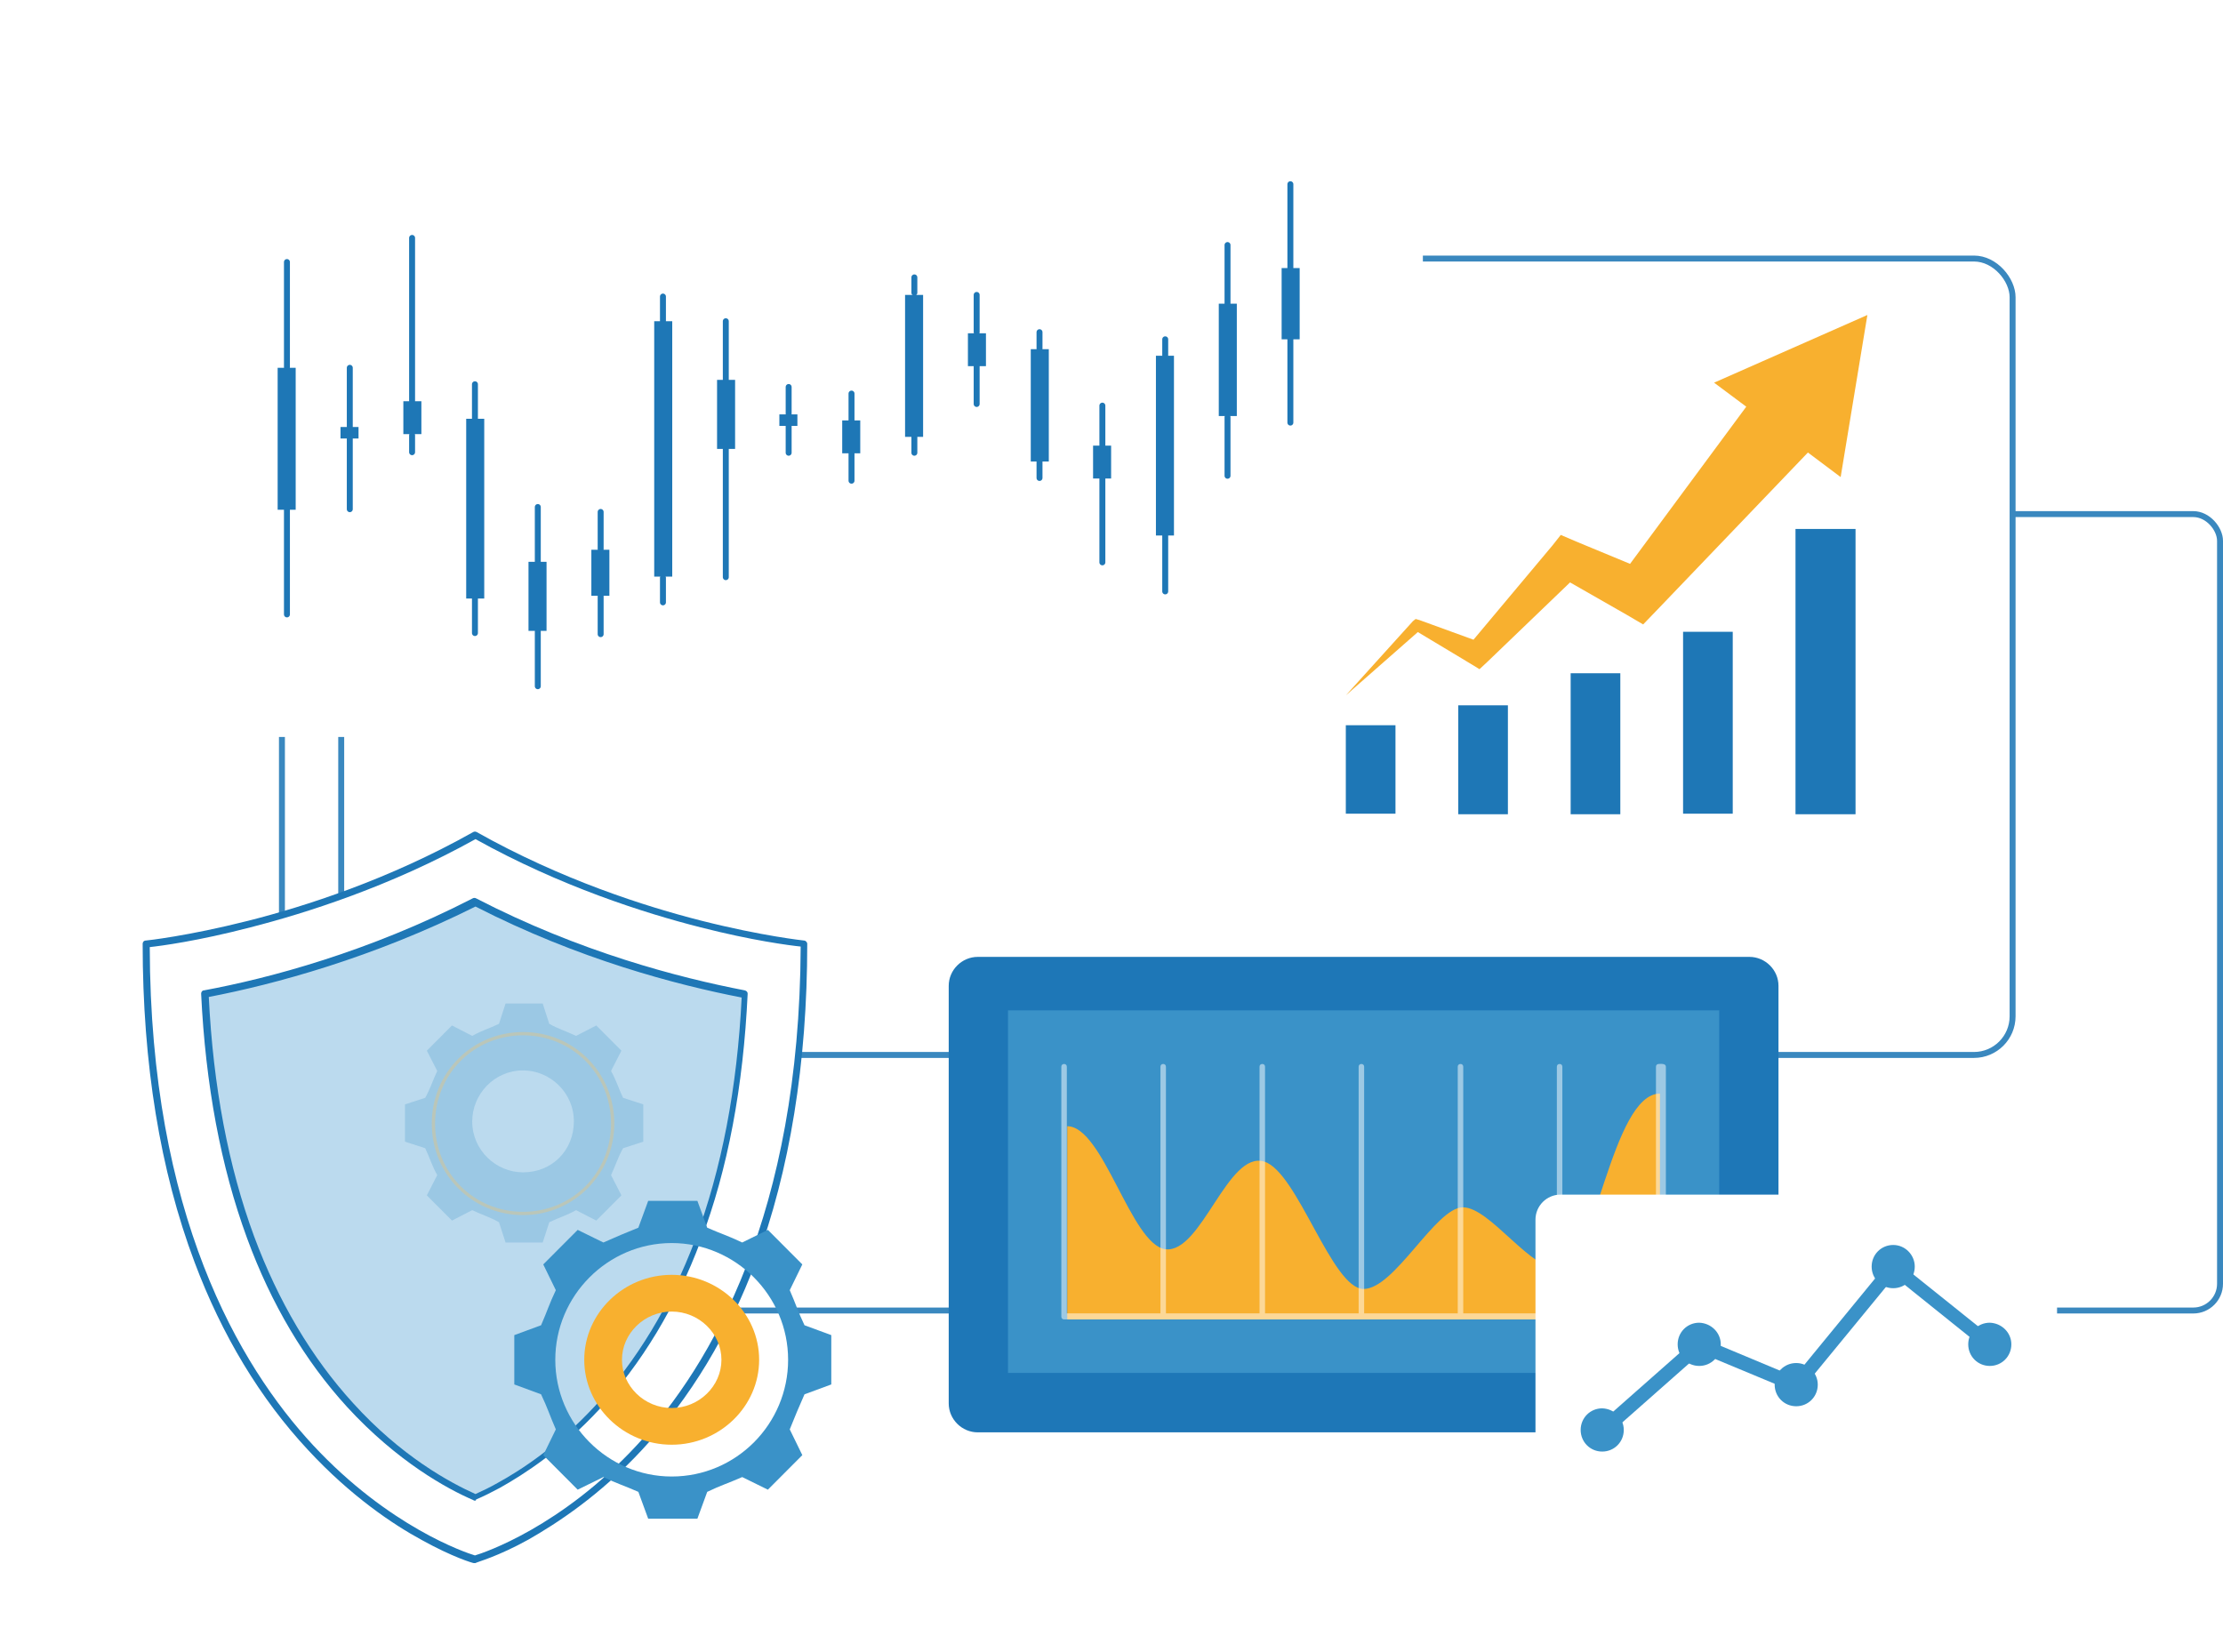 <?xml version="1.0" encoding="UTF-8"?> <svg xmlns="http://www.w3.org/2000/svg" width="374" height="278" viewBox="0 0 374 278" fill="none"><rect x="47.434" y="86.5" width="326.066" height="134" rx="4.5" fill="white" stroke="#3A88BF"></rect><rect x="57.406" y="43.5" width="281.194" height="134" rx="6.5" fill="white" stroke="#3A88BF"></rect><path d="M164.503 241C161.827 241 159.613 238.796 159.613 236.132V165.868C159.613 163.204 161.827 161 164.503 161H294.323C296.999 161 299.214 163.204 299.214 165.868V236.132C299.214 238.796 296.999 241 294.323 241H164.503Z" fill="#1E77B7"></path><path d="M169.584 170V231H289.242V170H169.584Z" fill="#3A92C8"></path><path d="M179.556 189.494C185.616 189.494 190.298 209.455 196.083 210.188C202.143 210.92 206.55 193.523 212.702 195.446C218.303 197.186 224.088 216.872 229.413 216.872C234.647 216.872 241.533 203.137 246.124 203.137C250.715 203.137 257.601 213.942 262.651 213.576C268.161 213.118 271.191 184 279.271 184V222H179.556V189.494Z" fill="#F8B02F"></path><path opacity="0.5" d="M280.268 179.483V221.535C280.268 221.814 280.083 222 279.805 222H179.022C178.744 222 178.558 221.814 178.558 221.535V179.483C178.558 179.204 178.744 179.018 179.022 179.018C179.299 179.018 179.485 179.204 179.485 179.483V220.977H195.232V179.483C195.232 179.204 195.417 179.018 195.695 179.018C195.973 179.018 196.158 179.204 196.158 179.483V220.977H211.906V179.483C211.906 179.204 212.091 179.018 212.369 179.018C212.647 179.018 212.832 179.204 212.832 179.483V220.977H228.579V179.483C228.579 179.204 228.765 179.018 229.043 179.018C229.32 179.018 229.506 179.204 229.506 179.483V220.977H245.253V179.483C245.253 179.204 245.438 179.018 245.716 179.018C245.994 179.018 246.179 179.204 246.179 179.483V220.977H261.927V179.483C261.927 179.204 262.112 179.018 262.39 179.018C262.668 179.018 262.853 179.204 262.853 179.483V220.977H278.6V179.483C278.6 179.204 278.786 179.018 279.064 179.018C280.083 178.925 280.268 179.204 280.268 179.483Z" fill="white"></path><g filter="url(#filter0_d)"><path d="M30.214 25H235.165C237.458 25 239.385 26.558 239.385 28.583V120.417C239.385 122.364 237.55 124 235.165 124H30.214C27.921 124 25.994 122.442 25.994 120.417V28.583C26.086 26.558 27.921 25 30.214 25Z" fill="white"></path></g><path d="M101.054 92.407V86.137" stroke="#1E77B6" stroke-miterlimit="10" stroke-linecap="round" stroke-linejoin="round"></path><path d="M101.054 106.7V100.337" stroke="#1E77B6" stroke-miterlimit="10" stroke-linecap="round" stroke-linejoin="round"></path><path d="M90.48 115.46V106.239" stroke="#1E77B6" stroke-miterlimit="10" stroke-linecap="round" stroke-linejoin="round"></path><path d="M79.905 70.461V64.651" stroke="#1E77B6" stroke-miterlimit="10" stroke-linecap="round" stroke-linejoin="round"></path><path d="M206.52 41.229V51.096" stroke="#1E77B6" stroke-miterlimit="10" stroke-linecap="round" stroke-linejoin="round"></path><path d="M102.525 92.499H99.491V100.245H102.525V92.499Z" fill="#1E77B6"></path><path d="M91.951 94.528H88.916V106.147H91.951V94.528Z" fill="#1E77B6"></path><path d="M123.673 63.914H120.639V75.532H123.673V63.914Z" fill="#1E77B6"></path><path d="M81.469 70.461H78.434V100.706H81.469V70.461Z" fill="#1E77B6"></path><path d="M113.099 54.047H110.065V97.018H113.099V54.047Z" fill="#1E77B6"></path><path d="M197.509 59.856H194.475V90.102H197.509V59.856Z" fill="#1E77B6"></path><path d="M70.894 67.51H67.86V73.043H70.894V67.51Z" fill="#1E77B6"></path><path d="M165.878 56.076H162.844V61.608H165.878V56.076Z" fill="#1E77B6"></path><path d="M218.657 45.102H215.623V57.09H218.657V45.102Z" fill="#1E77B6"></path><path d="M49.746 61.885H46.712V85.768H49.746V61.885Z" fill="#1E77B6"></path><path d="M155.304 49.621H152.27V73.504H155.304V49.621Z" fill="#1E77B6"></path><path d="M186.935 74.979H183.9V80.512H186.935V74.979Z" fill="#1E77B6"></path><path d="M144.73 70.737H141.695V76.27H144.73V70.737Z" fill="#1E77B6"></path><path d="M176.452 58.75H173.418V77.653H176.452V58.75Z" fill="#1E77B6"></path><path d="M208.083 51.096H205.049V70H208.083V51.096Z" fill="#1E77B6"></path><path d="M60.32 71.844H57.286V73.78H60.32V71.844Z" fill="#1E77B6"></path><path d="M134.156 69.723H131.121V71.659H134.156V69.723Z" fill="#1E77B6"></path><path d="M79.905 106.516V100.614" stroke="#1E77B6" stroke-miterlimit="10" stroke-linecap="round" stroke-linejoin="round"></path><path d="M69.331 67.51V40.031" stroke="#1E77B6" stroke-miterlimit="10" stroke-linecap="round" stroke-linejoin="round"></path><path d="M69.331 73.227V76.086" stroke="#1E77B6" stroke-miterlimit="10" stroke-linecap="round" stroke-linejoin="round"></path><path d="M58.849 73.78V85.676" stroke="#1E77B6" stroke-miterlimit="10" stroke-linecap="round" stroke-linejoin="round"></path><path d="M58.849 71.844V61.885" stroke="#1E77B6" stroke-miterlimit="10" stroke-linecap="round" stroke-linejoin="round"></path><path d="M48.275 85.676V103.38" stroke="#1E77B6" stroke-miterlimit="10" stroke-linecap="round" stroke-linejoin="round"></path><path d="M48.275 44.088V61.793" stroke="#1E77B6" stroke-miterlimit="10" stroke-linecap="round" stroke-linejoin="round"></path><path d="M90.48 94.528V85.307" stroke="#1E77B6" stroke-miterlimit="10" stroke-linecap="round" stroke-linejoin="round"></path><path d="M217.094 45.102V30.994" stroke="#1E77B6" stroke-miterlimit="10" stroke-linecap="round" stroke-linejoin="round"></path><path d="M217.094 71.106V56.998" stroke="#1E77B6" stroke-miterlimit="10" stroke-linecap="round" stroke-linejoin="round"></path><path d="M206.52 70.184V80.051" stroke="#1E77B6" stroke-miterlimit="10" stroke-linecap="round" stroke-linejoin="round"></path><path d="M196.038 90.102V99.507" stroke="#1E77B6" stroke-miterlimit="10" stroke-linecap="round" stroke-linejoin="round"></path><path d="M196.038 57.09V59.764" stroke="#1E77B6" stroke-miterlimit="10" stroke-linecap="round" stroke-linejoin="round"></path><path d="M185.464 80.42V94.62" stroke="#1E77B6" stroke-miterlimit="10" stroke-linecap="round" stroke-linejoin="round"></path><path d="M185.464 74.979V68.248" stroke="#1E77B6" stroke-miterlimit="10" stroke-linecap="round" stroke-linejoin="round"></path><path d="M174.889 77.653V80.42" stroke="#1E77B6" stroke-miterlimit="10" stroke-linecap="round" stroke-linejoin="round"></path><path d="M174.889 55.891V58.657" stroke="#1E77B6" stroke-miterlimit="10" stroke-linecap="round" stroke-linejoin="round"></path><path d="M164.315 61.516V67.971" stroke="#1E77B6" stroke-miterlimit="10" stroke-linecap="round" stroke-linejoin="round"></path><path d="M164.315 55.891V49.621" stroke="#1E77B6" stroke-miterlimit="10" stroke-linecap="round" stroke-linejoin="round"></path><path d="M153.833 49.252V46.67" stroke="#1E77B6" stroke-miterlimit="10" stroke-linecap="round" stroke-linejoin="round"></path><path d="M153.833 73.411V76.178" stroke="#1E77B6" stroke-miterlimit="10" stroke-linecap="round" stroke-linejoin="round"></path><path d="M143.259 76.178V80.881" stroke="#1E77B6" stroke-miterlimit="10" stroke-linecap="round" stroke-linejoin="round"></path><path d="M143.259 66.219V70.829" stroke="#1E77B6" stroke-miterlimit="10" stroke-linecap="round" stroke-linejoin="round"></path><path d="M132.684 71.659V76.178" stroke="#1E77B6" stroke-miterlimit="10" stroke-linecap="round" stroke-linejoin="round"></path><path d="M132.684 65.112V69.631" stroke="#1E77B6" stroke-miterlimit="10" stroke-linecap="round" stroke-linejoin="round"></path><path d="M122.11 75.532V97.11" stroke="#1E77B6" stroke-miterlimit="10" stroke-linecap="round" stroke-linejoin="round"></path><path d="M122.11 63.914V54.047" stroke="#1E77B6" stroke-miterlimit="10" stroke-linecap="round" stroke-linejoin="round"></path><path d="M111.536 54.047V49.897" stroke="#1E77B6" stroke-miterlimit="10" stroke-linecap="round" stroke-linejoin="round"></path><path d="M111.536 101.352V97.202" stroke="#1E77B6" stroke-miterlimit="10" stroke-linecap="round" stroke-linejoin="round"></path><g filter="url(#filter1_d)"><path d="M318.533 149H221.062C217.936 149 215.453 146.506 215.453 143.366V79.634C215.453 76.494 217.936 74 221.062 74H318.533C321.66 74 324.142 76.494 324.142 79.634V143.366C324.142 146.506 321.66 149 318.533 149Z" fill="white"></path></g><path d="M314.171 53L288.378 64.386L293.794 68.426L274.243 94.871L265.156 91.106L262.586 90.004L261.209 91.749L247.9 107.634L238.813 104.329L238.17 104.145L237.712 104.512L226.422 117L238.538 106.349L247.716 111.858L248.91 112.593L250.195 111.399L264.146 97.993L273.784 103.502L276.446 105.063L278.924 102.492L304.166 76.139L309.673 80.271L314.171 53Z" fill="#F8B02F"></path><path d="M253.691 137H245.335V118.674H253.691V137ZM234.777 122.023H226.422V136.907H234.777V122.023ZM272.604 113.279H264.249V137H272.604V113.279ZM291.518 106.302H283.163V136.907H291.518V106.302ZM312.177 89H302.077V137H312.177V89Z" fill="#1E77B6"></path><path d="M79.905 140.542C52.228 156.126 24.552 158.8 24.552 158.8C24.552 246.771 79.905 262.355 79.905 262.355C79.905 262.355 135.259 246.863 135.259 158.8C135.259 158.8 107.582 156.126 79.905 140.542Z" fill="white"></path><path d="M79.905 263C79.813 263 79.813 263 79.722 263C79.538 263 76.135 261.986 70.986 259.127C66.205 256.545 59.033 251.75 51.861 244.004C43.769 235.336 37.333 224.64 32.735 212.375C26.942 196.976 24 178.995 24 158.8C24 158.523 24.184 158.247 24.552 158.247C24.644 158.247 31.54 157.509 41.746 154.927C51.217 152.53 65.377 148.011 79.629 139.989C79.813 139.897 79.997 139.897 80.181 139.989C94.433 148.011 108.594 152.53 118.064 154.927C128.271 157.509 135.259 158.247 135.259 158.247C135.535 158.247 135.811 158.523 135.811 158.8C135.811 178.902 132.868 196.976 127.167 212.283C122.57 224.547 116.134 235.244 108.042 243.912C100.87 251.658 93.606 256.361 88.916 259.035C83.767 261.893 80.273 262.816 80.181 262.908C79.997 263 79.997 263 79.905 263ZM25.195 159.353C25.287 204.261 40.183 229.711 52.688 243.174C65.469 256.914 78.342 261.248 79.905 261.709C81.469 261.248 94.433 256.914 107.214 243.082C119.72 229.619 134.523 204.169 134.707 159.261C132.868 159.077 126.524 158.247 117.881 156.034C108.41 153.636 94.249 149.118 79.997 141.187C65.745 149.118 51.493 153.636 42.114 156.034C33.287 158.339 26.942 159.169 25.195 159.353Z" fill="#1E77B6"></path><path d="M79.905 251.935C75.584 250.09 67.216 245.572 58.941 236.443C51.861 228.697 46.252 219.199 42.206 208.226C37.792 196.331 35.218 182.591 34.574 167.284C44.873 165.347 62.067 161.013 79.905 151.792C97.836 161.013 114.938 165.347 125.237 167.284C124.501 182.775 121.926 196.699 117.421 208.687C113.283 219.752 107.582 229.25 100.41 236.904C94.158 243.635 87.997 247.693 83.859 249.906C82.296 250.828 81.009 251.474 79.905 251.935Z" fill="#BBDAEE"></path><path d="M79.905 252.488C79.813 252.488 79.722 252.488 79.629 252.396C75.308 250.551 66.849 245.941 58.389 236.719C51.309 228.974 45.608 219.384 41.562 208.318C37.149 196.33 34.574 182.499 33.839 167.191C33.839 166.915 34.023 166.638 34.298 166.638C45.24 164.609 61.975 160.183 79.538 151.146C79.722 151.054 79.905 151.054 80.089 151.146C97.56 160.183 114.295 164.517 125.328 166.638C125.604 166.73 125.788 166.915 125.788 167.191C125.053 182.775 122.478 196.699 117.881 208.779C113.743 219.845 107.95 229.435 100.778 237.181C94.433 244.004 88.181 248.062 84.043 250.367C82.664 251.105 81.377 251.75 80.089 252.303C80.089 252.488 79.997 252.488 79.905 252.488ZM35.126 167.745C35.861 182.775 38.436 196.33 42.758 208.041C46.803 218.922 52.412 228.42 59.401 236.074C67.492 245.019 75.676 249.445 79.997 251.381C81.193 250.828 82.388 250.275 83.675 249.537C87.721 247.324 93.882 243.267 100.042 236.627C107.122 228.974 112.823 219.568 116.961 208.595C121.375 196.792 124.041 183.052 124.777 167.837C113.835 165.716 97.284 161.382 79.997 152.53C62.619 161.198 46.16 165.624 35.126 167.745Z" fill="#1E77B6"></path><g opacity="0.5"><path opacity="0.5" d="M104.824 184.712C103.996 182.96 103.72 181.853 102.801 180.193L104.548 176.781C102.249 174.476 102.249 174.476 100.318 172.54L96.916 174.292C95.169 173.462 94.066 173.185 92.41 172.263L91.307 168.851H85.055L83.951 172.263C82.204 173.093 81.101 173.37 79.446 174.292L76.043 172.54C73.745 174.845 73.745 174.845 71.814 176.781L73.561 180.193C72.733 181.945 72.457 183.052 71.538 184.712L68.136 185.818V192.089L71.538 193.195C72.365 194.947 72.641 196.054 73.561 197.714L71.814 201.126C74.112 203.431 74.112 203.431 76.043 205.367L79.446 203.615C81.193 204.445 82.296 204.722 83.951 205.644L85.055 209.056H91.307L92.41 205.644C94.157 204.814 95.261 204.537 96.916 203.615L100.318 205.367C102.617 203.062 102.617 203.062 104.548 201.126L102.801 197.714C103.628 195.962 103.904 194.855 104.824 193.195L108.226 192.089V185.818L104.824 184.712ZM87.997 197.253C83.491 197.253 79.446 193.564 79.446 188.677C79.446 184.158 83.124 180.101 87.997 180.101C92.502 180.101 96.548 183.79 96.548 188.677C96.548 193.564 92.87 197.253 87.997 197.253Z" fill="#3A92C8"></path><path opacity="0.5" d="M87.997 204.445C79.446 204.445 72.641 197.621 72.641 189.046C72.641 180.47 79.446 173.646 87.997 173.646C96.548 173.646 103.352 180.47 103.352 189.046C103.352 197.529 96.548 204.445 87.997 204.445ZM87.997 174.2C79.721 174.2 73.193 180.747 73.193 189.046C73.193 197.345 79.721 203.892 87.997 203.892C96.272 203.892 102.801 197.345 102.801 189.046C102.801 180.747 96.272 174.2 87.997 174.2Z" fill="#F8B02F"></path></g><path d="M113.007 214.496C104.916 214.496 98.295 220.951 98.295 228.789C98.295 236.627 104.916 243.082 113.007 243.082C121.099 243.082 127.719 236.627 127.719 228.789C127.719 220.951 121.099 214.496 113.007 214.496ZM113.007 236.904C108.41 236.904 104.64 233.215 104.64 228.789C104.64 224.363 108.41 220.675 113.007 220.675C117.605 220.675 121.375 224.363 121.375 228.789C121.375 233.215 117.605 236.904 113.007 236.904Z" fill="#F8B02F"></path><path d="M135.351 222.98C134.248 220.675 133.88 219.384 132.868 217.078L134.983 212.744C132.133 209.886 132.133 209.886 129.19 206.935L124.869 209.056C122.57 207.949 121.283 207.58 118.984 206.566L117.329 202.048H109.053L107.398 206.566C105.1 207.488 103.812 208.041 101.514 209.056L97.192 206.935L91.399 212.744L93.514 217.078C92.41 219.384 92.043 220.675 91.031 222.98L86.526 224.64V232.939L91.031 234.599C92.135 236.904 92.502 238.195 93.514 240.5L91.399 244.834C94.249 247.693 94.249 247.693 97.192 250.644L101.514 248.523C103.812 249.629 105.1 249.998 107.398 251.012L109.053 255.531H117.329L118.984 251.012C121.283 249.906 122.57 249.537 124.869 248.523L129.19 250.644C132.041 247.785 132.041 247.785 134.983 244.834L132.868 240.5C133.788 238.195 134.34 236.904 135.351 234.599L139.857 232.939V224.64L135.351 222.98ZM113.007 248.43C102.249 248.43 93.422 239.578 93.422 228.789C93.422 218 102.249 209.148 113.007 209.148C123.765 209.148 132.593 218 132.593 228.789C132.593 239.578 123.857 248.43 113.007 248.43Z" fill="#3A92C8"></path><g filter="url(#filter2_d)"><path d="M341.881 253H262.529C260.22 253 258.33 251.105 258.33 248.789V205.211C258.33 202.895 260.22 201 262.529 201H341.881C344.19 201 346.08 202.895 346.08 205.211V248.789C346.08 251.175 344.26 253 341.881 253Z" fill="white"></path></g><path d="M273.186 240.595C273.186 242.624 271.582 244.232 269.56 244.232C267.537 244.232 265.933 242.624 265.933 240.595C265.933 238.567 267.537 236.959 269.56 236.959C271.582 237.029 273.186 238.637 273.186 240.595Z" fill="#3A92C8"></path><path d="M289.505 226.188C289.505 228.217 287.901 229.825 285.878 229.825C283.856 229.825 282.252 228.217 282.252 226.188C282.252 224.16 283.856 222.552 285.878 222.552C287.901 222.622 289.505 224.23 289.505 226.188Z" fill="#3A92C8"></path><path d="M305.823 232.972C305.823 235 304.219 236.609 302.197 236.609C300.175 236.609 298.571 235 298.571 232.972C298.571 230.944 300.175 229.336 302.197 229.336C304.219 229.336 305.823 231.014 305.823 232.972Z" fill="#3A92C8"></path><path d="M322.142 213.11C322.142 215.138 320.538 216.747 318.516 216.747C316.493 216.747 314.889 215.138 314.889 213.11C314.889 211.082 316.493 209.473 318.516 209.473C320.538 209.473 322.142 211.152 322.142 213.11Z" fill="#3A92C8"></path><path d="M338.391 226.188C338.391 228.217 336.787 229.825 334.765 229.825C332.742 229.825 331.138 228.217 331.138 226.188C331.138 224.16 332.742 222.552 334.765 222.552C336.787 222.622 338.391 224.23 338.391 226.188Z" fill="#3A92C8"></path><path d="M269.629 241.714C269.351 241.714 269.002 241.574 268.793 241.365C268.374 240.875 268.444 240.176 268.862 239.756L285.181 225.349C285.53 225.069 285.948 224.999 286.367 225.139L301.918 231.643L317.679 212.411C318.097 211.921 318.795 211.851 319.213 212.271L335.532 225.349C336.02 225.769 336.09 226.468 335.741 226.958C335.322 227.447 334.625 227.517 334.137 227.167L318.725 214.789L303.104 233.811C302.755 234.161 302.267 234.301 301.779 234.161L286.157 227.657L270.397 241.574C270.118 241.644 269.908 241.714 269.629 241.714Z" fill="#3A92C8"></path><defs><filter id="filter0_d" x="0.994" y="0" width="263.39" height="149" color-interpolation-filters="sRGB"><feFlood flood-opacity="0" result="BackgroundImageFix"></feFlood><feColorMatrix in="SourceAlpha" type="matrix" values="0 0 0 0 0 0 0 0 0 0 0 0 0 0 0 0 0 0 127 0"></feColorMatrix><feOffset></feOffset><feGaussianBlur stdDeviation="12.5"></feGaussianBlur><feColorMatrix type="matrix" values="0 0 0 0 0 0 0 0 0 0 0 0 0 0 0 0 0 0 0.15 0"></feColorMatrix><feBlend mode="normal" in2="BackgroundImageFix" result="effect1_dropShadow"></feBlend><feBlend mode="normal" in="SourceGraphic" in2="effect1_dropShadow" result="shape"></feBlend></filter><filter id="filter1_d" x="190.453" y="49" width="158.689" height="125" color-interpolation-filters="sRGB"><feFlood flood-opacity="0" result="BackgroundImageFix"></feFlood><feColorMatrix in="SourceAlpha" type="matrix" values="0 0 0 0 0 0 0 0 0 0 0 0 0 0 0 0 0 0 127 0"></feColorMatrix><feOffset></feOffset><feGaussianBlur stdDeviation="12.5"></feGaussianBlur><feColorMatrix type="matrix" values="0 0 0 0 0 0 0 0 0 0 0 0 0 0 0 0 0 0 0.15 0"></feColorMatrix><feBlend mode="normal" in2="BackgroundImageFix" result="effect1_dropShadow"></feBlend><feBlend mode="normal" in="SourceGraphic" in2="effect1_dropShadow" result="shape"></feBlend></filter><filter id="filter2_d" x="233.33" y="176" width="137.749" height="102" color-interpolation-filters="sRGB"><feFlood flood-opacity="0" result="BackgroundImageFix"></feFlood><feColorMatrix in="SourceAlpha" type="matrix" values="0 0 0 0 0 0 0 0 0 0 0 0 0 0 0 0 0 0 127 0"></feColorMatrix><feOffset></feOffset><feGaussianBlur stdDeviation="12.5"></feGaussianBlur><feColorMatrix type="matrix" values="0 0 0 0 0 0 0 0 0 0 0 0 0 0 0 0 0 0 0.15 0"></feColorMatrix><feBlend mode="normal" in2="BackgroundImageFix" result="effect1_dropShadow"></feBlend><feBlend mode="normal" in="SourceGraphic" in2="effect1_dropShadow" result="shape"></feBlend></filter></defs></svg> 